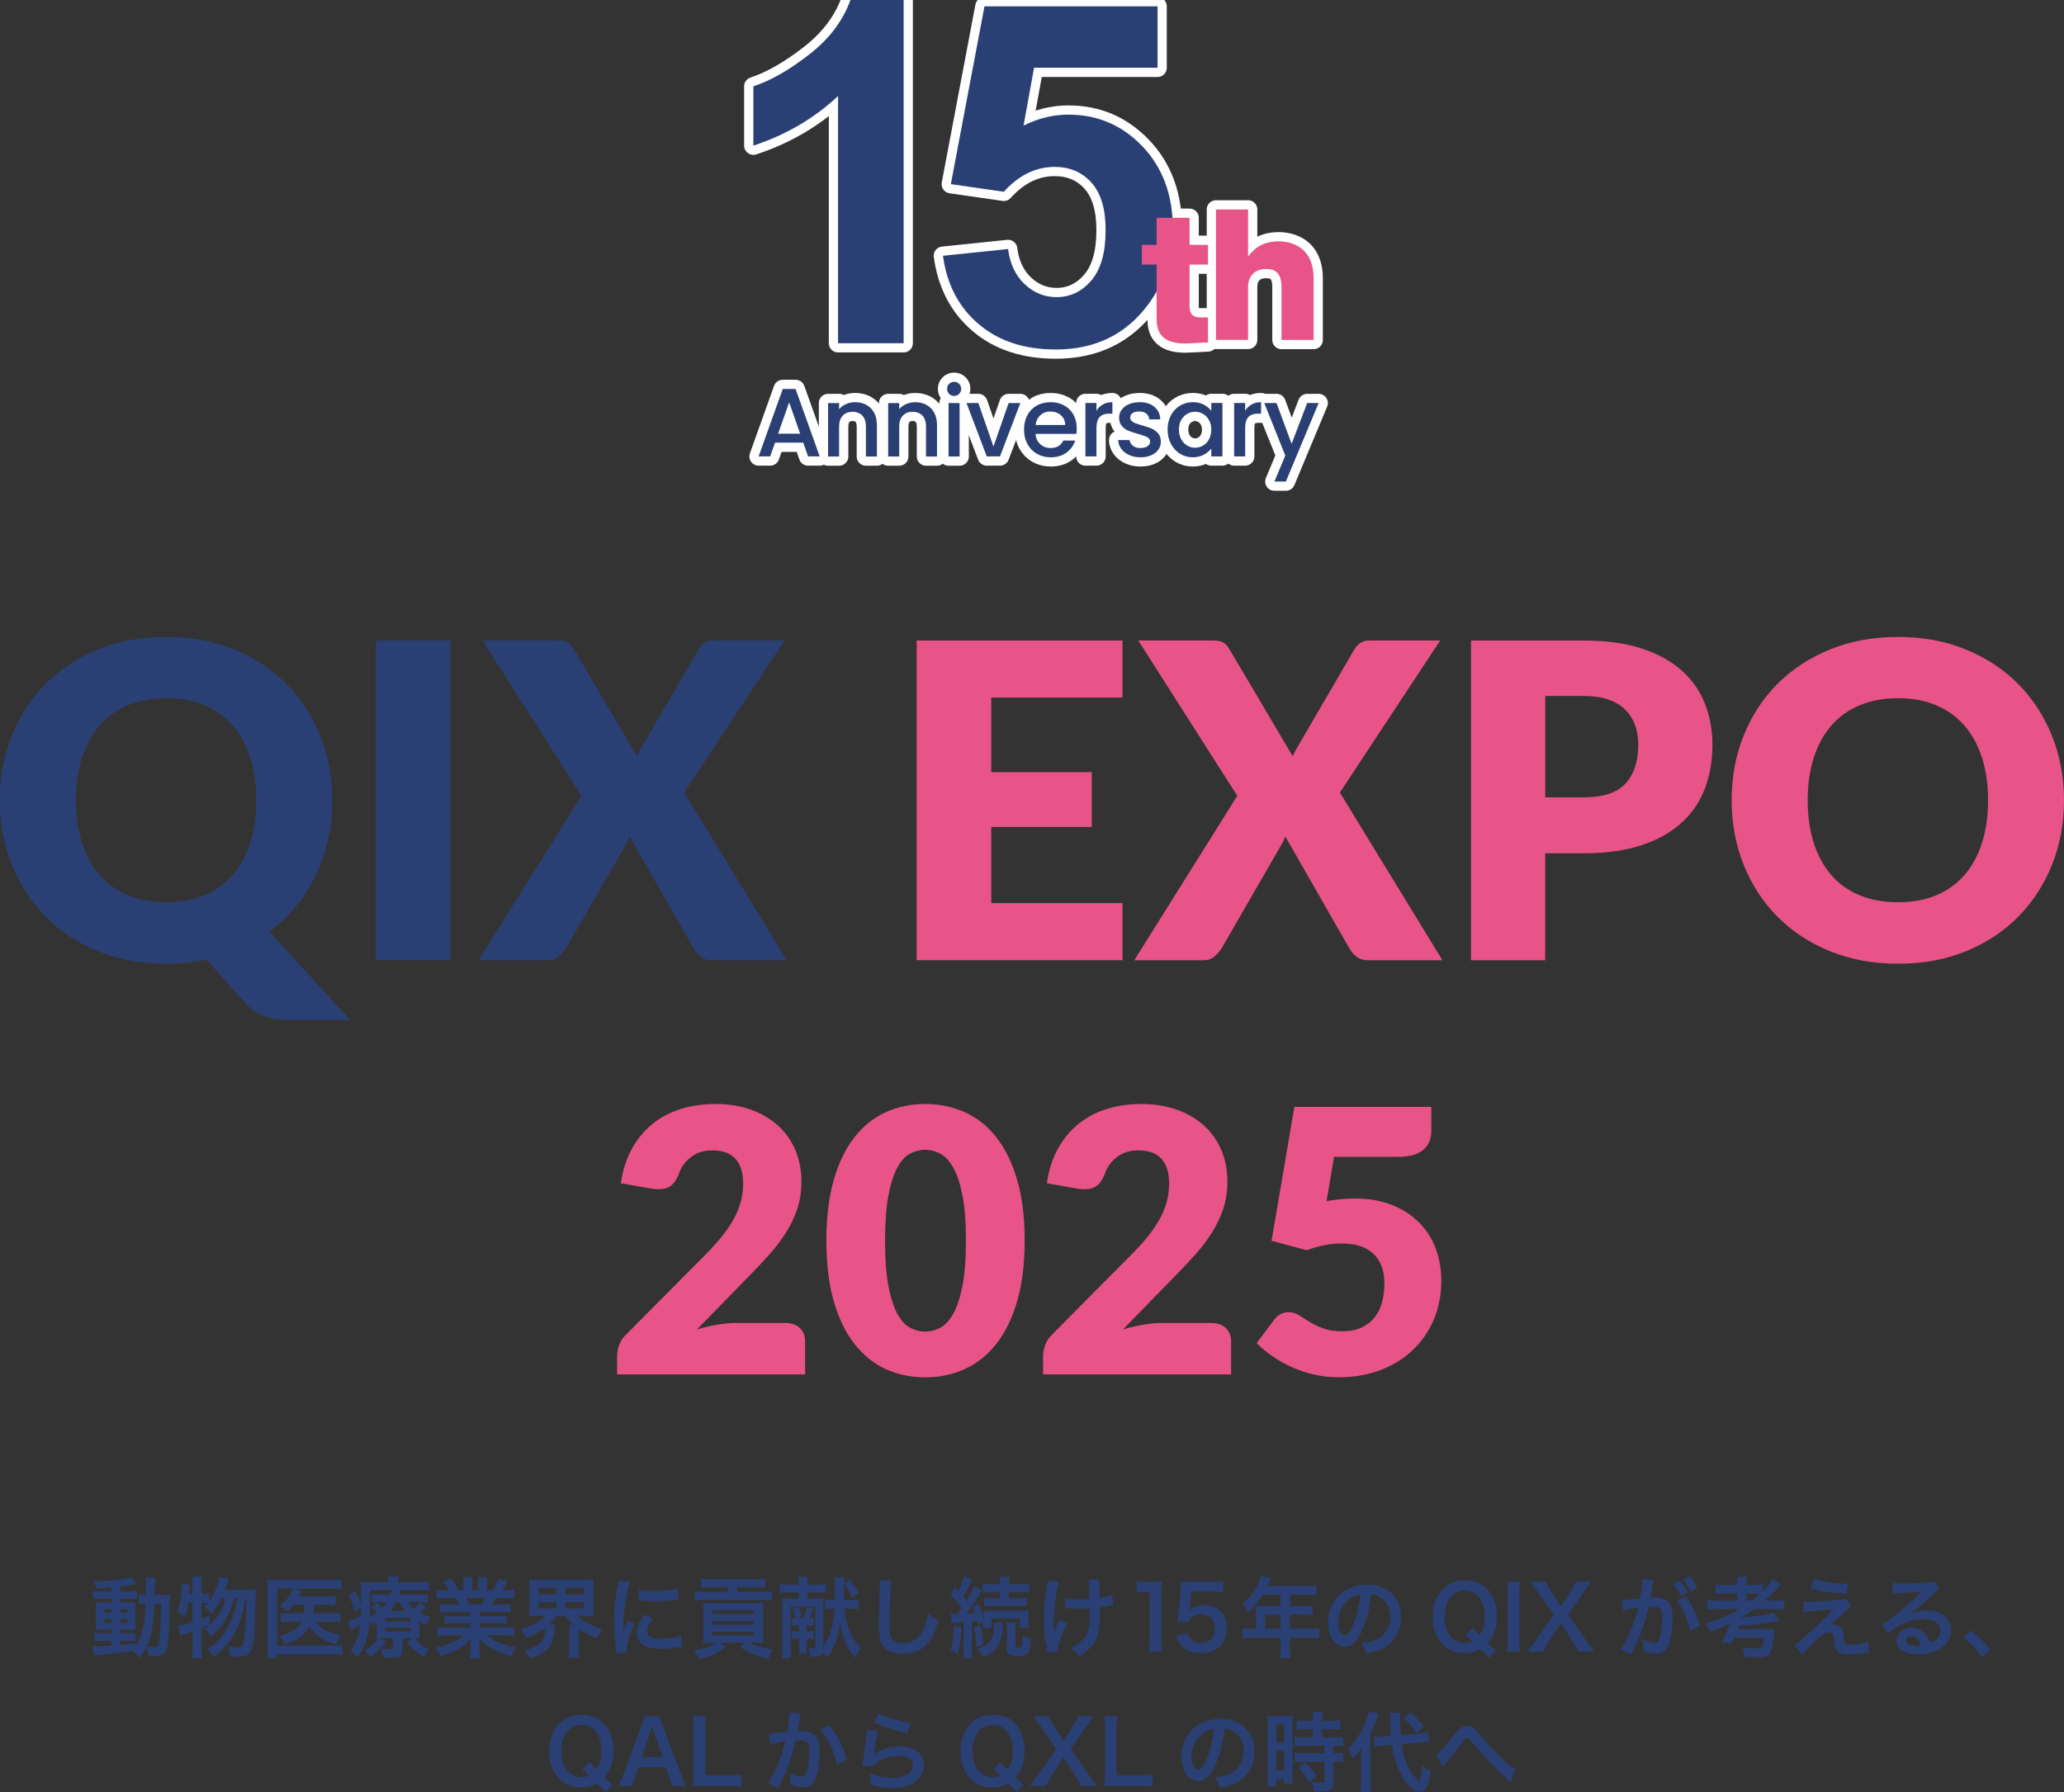 <?xml version="1.0" encoding="UTF-8"?>
<svg id="_レイヤー_1" data-name="レイヤー 1" xmlns="http://www.w3.org/2000/svg" viewBox="0 0 353.37 306.89">
  <rect x="0" y="0" width="353.37" height="306.89" fill="#333333" stroke="none"/>
  <defs>
    <style>
      .cls-1 {
        fill: #2a4075;
      }

      .cls-2 {
        fill: #e85388;
      }

      .cls-3 {
        fill: none;
        stroke: #fff;
        stroke-linecap: round;
        stroke-linejoin: round;
        stroke-width: 3.16px;
      }
    </style>
  </defs>
  <g>
    <path class="cls-1" d="M56.88,137.03c0,2.35-.24,4.62-.73,6.78-.49,2.17-1.19,4.2-2.1,6.11-.92,1.9-2.04,3.67-3.38,5.3-1.34,1.63-2.86,3.07-4.57,4.32l13.86,15.14h-10.45c-1.5,0-2.85-.19-4.04-.58-1.19-.39-2.3-1.11-3.33-2.16l-6.8-7.63c-1.1.23-2.22.4-3.36.53-1.14.13-2.31.19-3.51.19-4.26,0-8.14-.71-11.65-2.14s-6.51-3.4-9-5.92c-2.49-2.52-4.42-5.48-5.79-8.89-1.37-3.41-2.05-7.09-2.05-11.05s.68-7.64,2.05-11.05c1.37-3.41,3.29-6.36,5.79-8.87,2.49-2.5,5.49-4.47,9-5.9s7.39-2.14,11.65-2.14,8.13.72,11.63,2.16c3.5,1.44,6.48,3.41,8.96,5.92,2.48,2.51,4.4,5.46,5.77,8.87,1.36,3.41,2.05,7.08,2.05,11.01ZM43.88,137.03c0-2.71-.35-5.14-1.05-7.31-.7-2.17-1.71-4-3.02-5.5-1.32-1.5-2.92-2.65-4.83-3.46-1.9-.8-4.07-1.2-6.5-1.2s-4.64.4-6.56,1.2c-1.92.8-3.53,1.95-4.85,3.46-1.31,1.5-2.32,3.34-3.02,5.5-.7,2.17-1.05,4.6-1.05,7.31s.35,5.18,1.05,7.35c.7,2.17,1.71,4,3.02,5.5,1.32,1.5,2.93,2.65,4.85,3.44,1.92.79,4.1,1.18,6.56,1.18s4.6-.39,6.5-1.18c1.9-.79,3.51-1.94,4.83-3.44,1.31-1.5,2.32-3.34,3.02-5.5.7-2.17,1.05-4.61,1.05-7.35Z"/>
    <path class="cls-1" d="M77.14,164.42h-12.77v-54.74h12.77v54.74Z"/>
    <path class="cls-1" d="M99.57,136.28l-16.95-26.6h12.7c.83,0,1.43.11,1.82.32.39.21.73.57,1.03,1.07l10.9,18.45c.12-.33.27-.64.43-.94s.34-.61.54-.94l9.54-16.38c.35-.55.72-.95,1.11-1.2.39-.25.87-.38,1.45-.38h12.17l-17.17,26.04,17.55,28.71h-12.7c-.83,0-1.5-.2-2.01-.6-.51-.4-.92-.88-1.22-1.43l-10.97-19.16c-.2.55-.43,1.03-.68,1.43l-10.22,17.73c-.35.5-.76.96-1.24,1.39-.48.43-1.09.64-1.84.64h-11.87l17.62-28.14Z"/>
    <path class="cls-2" d="M192.18,109.68v9.77h-22.47v12.77h17.21v9.39h-17.21v13.04h22.47v9.77h-35.24v-54.74h35.24Z"/>
    <path class="cls-2" d="M211.83,136.28l-16.95-26.6h12.7c.83,0,1.43.11,1.82.32.39.21.73.57,1.03,1.07l10.9,18.45c.12-.33.27-.64.43-.94s.34-.61.54-.94l9.54-16.38c.35-.55.72-.95,1.11-1.2.39-.25.87-.38,1.45-.38h12.17l-17.17,26.04,17.55,28.71h-12.7c-.83,0-1.5-.2-2.01-.6-.51-.4-.92-.88-1.22-1.43l-10.97-19.16c-.2.55-.43,1.03-.68,1.43l-10.22,17.73c-.35.5-.76.96-1.24,1.39-.48.43-1.09.64-1.84.64h-11.87l17.62-28.14Z"/>
    <path class="cls-2" d="M264.55,146.13v18.3h-12.7v-54.74h19.31c3.86,0,7.17.46,9.94,1.37,2.77.91,5.05,2.17,6.84,3.78s3.11,3.49,3.96,5.67,1.28,4.53,1.28,7.06c0,2.73-.44,5.24-1.31,7.51-.88,2.28-2.22,4.23-4.02,5.86s-4.09,2.9-6.86,3.81c-2.77.91-6.04,1.37-9.83,1.37h-6.61ZM264.55,136.54h6.61c3.31,0,5.69-.79,7.14-2.37,1.45-1.58,2.18-3.78,2.18-6.61,0-1.25-.19-2.39-.56-3.42-.38-1.03-.95-1.91-1.71-2.65-.76-.74-1.73-1.31-2.89-1.71-1.16-.4-2.55-.6-4.15-.6h-6.61v17.36Z"/>
    <path class="cls-2" d="M353.37,137.03c0,3.96-.68,7.64-2.05,11.05-1.37,3.41-3.29,6.37-5.77,8.89-2.48,2.52-5.47,4.49-8.96,5.92s-7.37,2.14-11.63,2.14-8.14-.71-11.65-2.14c-3.51-1.43-6.51-3.4-9-5.92-2.49-2.52-4.42-5.48-5.79-8.89-1.37-3.41-2.05-7.09-2.05-11.05s.68-7.64,2.05-11.05c1.37-3.41,3.29-6.36,5.79-8.87,2.49-2.5,5.49-4.47,9-5.9,3.51-1.43,7.39-2.14,11.65-2.14s8.13.72,11.63,2.16c3.49,1.44,6.48,3.41,8.96,5.92,2.48,2.51,4.4,5.46,5.77,8.87,1.37,3.41,2.05,7.08,2.05,11.01ZM340.37,137.03c0-2.71-.35-5.14-1.05-7.31-.7-2.17-1.71-4-3.02-5.5s-2.92-2.65-4.83-3.46-4.07-1.2-6.5-1.2-4.64.4-6.56,1.2-3.53,1.95-4.85,3.46c-1.32,1.5-2.32,3.34-3.02,5.5-.7,2.17-1.05,4.6-1.05,7.31s.35,5.18,1.05,7.35c.7,2.17,1.71,4,3.02,5.5,1.31,1.5,2.93,2.65,4.85,3.44s4.1,1.18,6.56,1.18,4.6-.39,6.5-1.18,3.51-1.94,4.83-3.44c1.32-1.5,2.32-3.34,3.02-5.5.7-2.17,1.05-4.61,1.05-7.35Z"/>
    <path class="cls-2" d="M122.49,189.05c2.26,0,4.3.33,6.12.99,1.81.66,3.36,1.58,4.64,2.75s2.26,2.57,2.94,4.2c.68,1.62,1.02,3.41,1.02,5.36,0,1.68-.24,3.23-.71,4.65-.47,1.43-1.12,2.78-1.93,4.07-.82,1.29-1.77,2.54-2.84,3.74-1.08,1.21-2.23,2.43-3.44,3.66l-8.96,9.18c1.15-.33,2.29-.6,3.41-.8,1.12-.2,2.17-.3,3.16-.3h8.55c1.05,0,1.88.29,2.48.86.61.58.91,1.34.91,2.28v5.66h-32.19v-3.14c0-.61.12-1.26.38-1.95.25-.69.69-1.32,1.32-1.89l13.2-13.3c1.13-1.13,2.12-2.21,2.96-3.24.84-1.03,1.53-2.04,2.08-3.03s.95-1.99,1.23-2.99c.27-1,.41-2.05.41-3.16,0-1.82-.44-3.22-1.3-4.2-.87-.97-2.2-1.46-3.98-1.46-1.45,0-2.67.38-3.66,1.15s-1.68,1.71-2.06,2.85c-.44,1.15-1.02,1.92-1.73,2.29-.71.38-1.73.46-3.05.25l-5.16-.91c.34-2.28.98-4.28,1.93-5.97s2.14-3.11,3.55-4.24,3.03-1.98,4.86-2.53c1.82-.56,3.78-.83,5.88-.83Z"/>
    <path class="cls-2" d="M175.43,212.44c0,4-.43,7.47-1.29,10.41-.86,2.93-2.05,5.37-3.57,7.29-1.52,1.93-3.32,3.36-5.41,4.31-2.09.94-4.34,1.41-6.77,1.41s-4.68-.47-6.74-1.41c-2.06-.94-3.85-2.38-5.36-4.31-1.51-1.93-2.69-4.36-3.54-7.29-.85-2.93-1.27-6.4-1.27-10.41s.42-7.47,1.27-10.41c.85-2.93,2.03-5.37,3.54-7.29,1.51-1.93,3.3-3.36,5.36-4.29,2.06-.93,4.31-1.4,6.74-1.4s4.69.47,6.77,1.4c2.09.93,3.89,2.36,5.41,4.29,1.52,1.93,2.71,4.36,3.57,7.29.86,2.93,1.29,6.4,1.29,10.41ZM165.37,212.44c0-3.16-.2-5.76-.6-7.78-.4-2.02-.93-3.61-1.59-4.76-.66-1.15-1.41-1.94-2.25-2.37-.84-.43-1.69-.64-2.55-.64s-1.7.22-2.53.64c-.83.43-1.56,1.22-2.2,2.37-.64,1.15-1.15,2.74-1.54,4.76-.39,2.02-.58,4.62-.58,7.78s.19,5.78.58,7.8.9,3.6,1.54,4.76c.64,1.16,1.37,1.96,2.2,2.39.83.43,1.67.64,2.53.64s1.71-.21,2.55-.64c.84-.43,1.59-1.23,2.25-2.39.66-1.16,1.19-2.75,1.59-4.76.4-2.01.6-4.61.6-7.8Z"/>
    <path class="cls-2" d="M195.42,189.05c2.26,0,4.3.33,6.12.99,1.81.66,3.36,1.58,4.64,2.75s2.26,2.57,2.94,4.2c.68,1.62,1.02,3.41,1.02,5.36,0,1.68-.24,3.23-.71,4.65-.47,1.43-1.12,2.78-1.93,4.07-.82,1.29-1.77,2.54-2.84,3.74-1.08,1.21-2.23,2.43-3.44,3.66l-8.96,9.18c1.15-.33,2.29-.6,3.41-.8,1.12-.2,2.17-.3,3.16-.3h8.55c1.05,0,1.88.29,2.48.86.61.58.91,1.34.91,2.28v5.66h-32.19v-3.14c0-.61.12-1.26.38-1.95.25-.69.69-1.32,1.32-1.89l13.2-13.3c1.13-1.13,2.12-2.21,2.96-3.24.84-1.03,1.53-2.04,2.08-3.03s.95-1.99,1.23-2.99c.27-1,.41-2.05.41-3.16,0-1.82-.44-3.22-1.3-4.2-.87-.97-2.2-1.46-3.98-1.46-1.45,0-2.67.38-3.66,1.15s-1.68,1.71-2.06,2.85c-.44,1.15-1.02,1.92-1.73,2.29-.71.38-1.73.46-3.05.25l-5.16-.91c.34-2.28.98-4.28,1.93-5.97s2.14-3.11,3.55-4.24,3.03-1.98,4.86-2.53c1.82-.56,3.78-.83,5.88-.83Z"/>
    <path class="cls-2" d="M245.06,193.58c0,.67-.11,1.28-.31,1.82-.21.55-.54,1.02-.99,1.43-.45.41-1.04.72-1.78.94s-1.61.33-2.64.33h-10.94l-1.29,7.58c.86-.15,1.69-.26,2.48-.33.8-.07,1.57-.11,2.33-.11,2.41,0,4.54.37,6.38,1.1,1.84.73,3.39,1.73,4.65,3,1.26,1.27,2.21,2.76,2.85,4.46.64,1.71.96,3.54.96,5.49,0,2.45-.44,4.69-1.3,6.71-.87,2.02-2.08,3.77-3.63,5.23-1.55,1.47-3.4,2.6-5.55,3.41s-4.5,1.21-7.06,1.21c-1.49,0-2.91-.16-4.26-.47-1.35-.31-2.62-.74-3.8-1.27-1.18-.53-2.28-1.15-3.29-1.85-1.01-.7-1.92-1.45-2.74-2.25l3.02-4.02c.31-.42.68-.74,1.1-.96.42-.22.87-.33,1.35-.33.63,0,1.22.17,1.78.52.55.35,1.16.72,1.82,1.13s1.43.78,2.31,1.12c.88.34,1.97.5,3.27.5s2.41-.21,3.33-.64c.92-.43,1.67-1.02,2.25-1.76.58-.74,1-1.61,1.26-2.61s.39-2.06.39-3.19c0-2.22-.63-3.91-1.89-5.08s-3.04-1.75-5.34-1.75c-2.05,0-4.07.39-6.04,1.16l-6.04-1.63,3.9-22.92h23.45v4.02Z"/>
  </g>
  <g>
    <g>
      <g>
        <path class="cls-3" d="M154.71,58.77h-11.23V16.45c-4.1,3.83-8.93,6.66-14.5,8.49v-10.16c2.93-.96,6.11-2.77,9.55-5.44,3.44-2.67,5.79-5.78,7.07-9.34h9.11v58.77Z"/>
        <path class="cls-3" d="M161.43,43.8l11.16-1.16c.32,2.53,1.27,4.54,2.84,6.02,1.57,1.48,3.39,2.22,5.45,2.22,2.35,0,4.34-.95,5.97-2.86,1.63-1.91,2.44-4.79,2.44-8.63,0-3.6-.81-6.31-2.42-8.11-1.62-1.8-3.72-2.7-6.31-2.7-3.23,0-6.13,1.42-8.7,4.26l-9.07-1.31,5.76-30.45h29.63v10.52h-21.14l-1.8,9.9c2.51-1.25,5.07-1.87,7.68-1.87,4.99,0,9.21,1.81,12.68,5.44,3.47,3.63,5.2,8.33,5.2,14.11,0,4.82-1.4,9.13-4.19,12.91-3.81,5.17-9.09,7.76-15.85,7.76-5.4,0-9.81-1.45-13.21-4.35-3.41-2.9-5.44-6.79-6.11-11.69Z"/>
      </g>
      <g>
        <path class="cls-3" d="M181.61,71.09c-.49-.42-1.09-.63-1.81-.63-.65,0-1.21.21-1.68.62s-.74.98-.83,1.68h5.06c-.01-.7-.26-1.26-.75-1.68Z"/>
        <path class="cls-3" d="M205.97,70.88c-.42-.24-.87-.37-1.36-.37s-.94.12-1.36.36c-.42.24-.76.59-1.02,1.05-.26.46-.39,1-.39,1.63s.13,1.18.39,1.66c.26.48.6.84,1.03,1.09.43.25.88.37,1.35.37s.94-.12,1.36-.37c.42-.24.76-.6,1.02-1.07.26-.47.39-1.02.39-1.65s-.13-1.18-.39-1.64-.6-.82-1.02-1.06Z"/>
        <polygon class="cls-3" points="133.22 74.26 136.98 74.26 135.11 68.9 133.22 74.26"/>
        <path class="cls-3" d="M134.01,66.61l-4.13,11.55h1.98l.83-2.36h4.83l.83,2.36h1.99l-4.13-11.55h-2.19ZM133.22,74.26l1.89-5.36,1.88,5.36h-3.77Z"/>
        <path class="cls-3" d="M148.32,69.32c-.57-.3-1.21-.45-1.93-.45-.54,0-1.05.11-1.54.32-.48.21-.88.5-1.19.88v-1.05h-1.89v9.15h1.89v-5.11c0-.82.21-1.45.62-1.88.41-.44.98-.66,1.68-.66s1.27.22,1.68.66c.41.44.61,1.07.61,1.88v5.11h1.88v-5.39c0-.83-.16-1.54-.48-2.12-.32-.59-.77-1.03-1.34-1.33Z"/>
        <path class="cls-3" d="M158.61,69.32c-.57-.3-1.21-.45-1.93-.45-.54,0-1.05.11-1.54.32-.48.21-.88.5-1.19.88v-1.05h-1.89v9.15h1.89v-5.11c0-.82.21-1.45.62-1.88.41-.44.98-.66,1.68-.66s1.27.22,1.68.66c.41.44.61,1.07.61,1.88v5.11h1.88v-5.39c0-.83-.16-1.54-.48-2.12-.32-.59-.77-1.03-1.34-1.33Z"/>
        <rect class="cls-3" x="162.4" y="69.02" width="1.89" height="9.15"/>
        <path class="cls-3" d="M163.36,65.38c-.34,0-.63.12-.86.35-.23.23-.35.52-.35.86s.12.63.35.86c.23.23.52.35.86.35s.61-.12.85-.35c.23-.23.35-.52.35-.86s-.12-.63-.35-.86c-.23-.23-.51-.35-.85-.35Z"/>
        <polygon class="cls-3" points="170.09 76.47 167.5 69.02 165.47 69.02 168.94 78.16 171.2 78.16 174.69 69.02 172.68 69.02 170.09 76.47"/>
        <path class="cls-3" d="M182.19,69.43c-.68-.38-1.44-.56-2.31-.56s-1.69.19-2.38.58c-.69.39-1.23.94-1.61,1.65s-.57,1.54-.57,2.48.2,1.77.59,2.48c.39.71.94,1.27,1.63,1.66.69.39,1.47.59,2.35.59,1.07,0,1.97-.27,2.7-.8.72-.54,1.23-1.23,1.5-2.07h-2.04c-.42.85-1.14,1.28-2.16,1.28-.71,0-1.31-.22-1.79-.66-.49-.44-.76-1.03-.81-1.76h6.99c.04-.28.07-.59.07-.93,0-.89-.19-1.67-.56-2.35-.38-.68-.9-1.21-1.58-1.59ZM177.3,72.77c.09-.71.37-1.27.83-1.68s1.02-.62,1.68-.62c.72,0,1.32.21,1.81.63.49.42.74.98.75,1.68h-5.06Z"/>
        <path class="cls-3" d="M187.72,70.34v-1.33h-1.89v9.15h1.89v-4.81c0-.93.19-1.58.57-1.96.38-.38.94-.56,1.68-.56h.48v-1.96c-.63,0-1.18.13-1.63.39-.46.26-.83.62-1.1,1.09Z"/>
        <path class="cls-3" d="M197.18,73.39c-.43-.18-.97-.36-1.63-.54-.5-.14-.87-.26-1.13-.36-.25-.09-.47-.22-.65-.39-.18-.17-.27-.37-.27-.61,0-.31.13-.56.4-.75.27-.19.65-.28,1.15-.28s.91.12,1.21.37c.3.24.46.57.5.98h1.89c-.04-.91-.38-1.62-1.02-2.15-.64-.53-1.47-.79-2.51-.79-.7,0-1.31.12-1.85.35s-.95.55-1.24.95c-.29.4-.43.85-.43,1.34,0,.6.16,1.08.47,1.44.32.37.69.64,1.12.81.43.18.99.36,1.68.55.71.2,1.23.38,1.55.55.33.17.49.42.49.76,0,.32-.15.58-.44.79-.29.2-.71.31-1.24.31s-.93-.13-1.27-.39c-.34-.26-.52-.58-.56-.97h-1.96c.02.55.2,1.05.53,1.5.33.45.78.8,1.35,1.06.57.26,1.21.39,1.93.39s1.33-.12,1.85-.35c.53-.23.93-.55,1.22-.96.29-.41.43-.87.43-1.39-.01-.59-.17-1.06-.48-1.41-.31-.35-.68-.62-1.1-.81Z"/>
        <path class="cls-3" d="M207.38,70.34c-.32-.42-.75-.77-1.29-1.05-.54-.28-1.16-.42-1.88-.42-.8,0-1.52.2-2.18.59-.66.39-1.18.94-1.56,1.65-.38.71-.57,1.52-.57,2.44s.19,1.74.57,2.46c.38.72.9,1.29,1.55,1.69.65.4,1.37.61,2.16.61.71,0,1.34-.14,1.89-.43s.99-.65,1.31-1.08v1.36h1.91v-9.15h-1.91v1.33ZM206.99,75.23c-.26.47-.6.83-1.02,1.07-.42.24-.87.37-1.36.37s-.93-.12-1.35-.37c-.43-.25-.77-.61-1.03-1.09-.26-.48-.39-1.03-.39-1.66s.13-1.18.39-1.63c.26-.46.6-.81,1.02-1.05.42-.24.87-.36,1.36-.36s.94.12,1.36.37c.42.24.76.6,1.02,1.06s.39,1.01.39,1.64-.13,1.18-.39,1.65Z"/>
        <path class="cls-3" d="M213.18,70.34v-1.33h-1.89v9.15h1.89v-4.81c0-.93.19-1.58.57-1.96.38-.38.94-.56,1.68-.56h.48v-1.96c-.63,0-1.18.13-1.63.39-.46.26-.83.62-1.1,1.09Z"/>
        <polygon class="cls-3" points="223.8 69.02 221.13 75.99 218.55 69.02 216.45 69.02 220.05 78.01 218.19 82.46 220.15 82.46 225.76 69.02 223.8 69.02"/>
      </g>
      <g>
        <path class="cls-3" d="M203.66,45.31v7.13c0,1.44.71,1.91,1.82,1.91h1.33v4.28c-.54.03-3.27.19-3.89.19-4.28,0-4.9-2.23-4.9-4.28v-9.23h-2.53v-3.38h2.53v-4.63h5.64v4.63h3.16v3.38h-3.16Z"/>
        <path class="cls-3" d="M213.68,35.89v8.03c.76-.95,2.07-2.59,5.23-2.59.71,0,5.99,0,5.99,6.37v10.51h-5.5v-9.1c0-2.94-1.74-3.05-2.7-3.05-1.31,0-3.02.68-3.02,3.13v9.01h-5.5v-22.33h5.5Z"/>
      </g>
    </g>
    <g>
      <g>
        <path class="cls-1" d="M154.71,58.77h-11.23V16.45c-4.1,3.83-8.93,6.66-14.5,8.49v-10.16c2.93-.96,6.11-2.77,9.55-5.44,3.44-2.67,5.79-5.78,7.07-9.34h9.11v58.77Z"/>
        <path class="cls-1" d="M161.43,43.8l11.16-1.16c.32,2.53,1.27,4.54,2.84,6.02,1.57,1.48,3.39,2.22,5.45,2.22,2.35,0,4.34-.95,5.97-2.86,1.63-1.91,2.44-4.79,2.44-8.63,0-3.6-.81-6.31-2.42-8.11-1.62-1.8-3.72-2.7-6.31-2.7-3.23,0-6.13,1.42-8.7,4.26l-9.07-1.31,5.76-30.45h29.63v10.52h-21.14l-1.8,9.9c2.51-1.25,5.07-1.87,7.68-1.87,4.99,0,9.21,1.81,12.68,5.44,3.47,3.63,5.2,8.33,5.2,14.11,0,4.82-1.4,9.13-4.19,12.91-3.81,5.17-9.09,7.76-15.85,7.76-5.4,0-9.81-1.45-13.21-4.35-3.41-2.9-5.44-6.79-6.11-11.69Z"/>
      </g>
      <g>
        <path class="cls-1" d="M134.01,66.61l-4.13,11.55h1.98l.83-2.36h4.83l.83,2.36h1.99l-4.13-11.55h-2.19ZM133.22,74.26l1.89-5.36,1.88,5.36h-3.77Z"/>
        <path class="cls-1" d="M148.32,69.32c-.57-.3-1.21-.45-1.93-.45-.54,0-1.05.11-1.54.32-.48.21-.88.5-1.19.88v-1.05h-1.89v9.15h1.89v-5.11c0-.82.21-1.45.62-1.88.41-.44.98-.66,1.68-.66s1.27.22,1.68.66c.41.44.61,1.07.61,1.88v5.11h1.88v-5.39c0-.83-.16-1.54-.48-2.12-.32-.59-.77-1.03-1.34-1.33Z"/>
        <path class="cls-1" d="M158.61,69.32c-.57-.3-1.21-.45-1.93-.45-.54,0-1.05.11-1.54.32-.48.21-.88.5-1.19.88v-1.05h-1.89v9.15h1.89v-5.11c0-.82.21-1.45.62-1.88.41-.44.98-.66,1.68-.66s1.27.22,1.68.66c.41.44.61,1.07.61,1.88v5.11h1.88v-5.39c0-.83-.16-1.54-.48-2.12-.32-.59-.77-1.03-1.34-1.33Z"/>
        <rect class="cls-1" x="162.4" y="69.02" width="1.89" height="9.15"/>
        <path class="cls-1" d="M163.36,65.38c-.34,0-.63.12-.86.35-.23.23-.35.52-.35.86s.12.63.35.86c.23.23.52.35.86.35s.61-.12.85-.35c.23-.23.35-.52.35-.86s-.12-.63-.35-.86c-.23-.23-.51-.35-.85-.35Z"/>
        <polygon class="cls-1" points="170.09 76.47 167.5 69.02 165.47 69.02 168.94 78.16 171.2 78.16 174.69 69.02 172.68 69.02 170.09 76.47"/>
        <path class="cls-1" d="M182.19,69.43c-.68-.38-1.44-.56-2.31-.56s-1.69.19-2.38.58c-.69.39-1.23.94-1.61,1.65s-.57,1.54-.57,2.48.2,1.77.59,2.48c.39.71.94,1.27,1.63,1.66.69.39,1.47.59,2.35.59,1.07,0,1.97-.27,2.7-.8.72-.54,1.23-1.23,1.5-2.07h-2.04c-.42.85-1.14,1.28-2.16,1.28-.71,0-1.31-.22-1.79-.66-.49-.44-.76-1.03-.81-1.76h6.99c.04-.28.07-.59.07-.93,0-.89-.19-1.67-.56-2.35-.38-.68-.9-1.21-1.58-1.59ZM177.3,72.77c.09-.71.37-1.27.83-1.68s1.02-.62,1.68-.62c.72,0,1.32.21,1.81.63.49.42.74.98.75,1.68h-5.06Z"/>
        <path class="cls-1" d="M187.72,70.34v-1.33h-1.89v9.15h1.89v-4.81c0-.93.19-1.58.57-1.96.38-.38.94-.56,1.68-.56h.48v-1.96c-.63,0-1.18.13-1.63.39-.46.26-.83.62-1.1,1.09Z"/>
        <path class="cls-1" d="M197.18,73.39c-.43-.18-.97-.36-1.63-.54-.5-.14-.87-.26-1.13-.36-.25-.09-.47-.22-.65-.39-.18-.17-.27-.37-.27-.61,0-.31.13-.56.4-.75.27-.19.65-.28,1.15-.28s.91.12,1.21.37c.3.24.46.57.5.98h1.89c-.04-.91-.38-1.62-1.02-2.15-.64-.53-1.47-.79-2.51-.79-.7,0-1.31.12-1.85.35s-.95.55-1.24.95c-.29.4-.43.85-.43,1.34,0,.6.16,1.08.47,1.44.32.37.69.64,1.12.81.43.18.99.36,1.68.55.71.2,1.23.38,1.55.55.33.17.49.42.49.76,0,.32-.15.58-.44.79-.29.2-.71.31-1.24.31s-.93-.13-1.27-.39c-.34-.26-.52-.58-.56-.97h-1.96c.02.55.2,1.05.53,1.5.33.45.78.8,1.35,1.06.57.26,1.21.39,1.93.39s1.33-.12,1.85-.35c.53-.23.93-.55,1.22-.96.29-.41.43-.87.43-1.39-.01-.59-.17-1.06-.48-1.41-.31-.35-.68-.62-1.1-.81Z"/>
        <path class="cls-1" d="M207.38,70.34c-.32-.42-.75-.77-1.29-1.05-.54-.28-1.16-.42-1.88-.42-.8,0-1.52.2-2.18.59-.66.39-1.18.94-1.56,1.65-.38.71-.57,1.52-.57,2.44s.19,1.74.57,2.46c.38.72.9,1.29,1.55,1.69.65.4,1.37.61,2.16.61.71,0,1.34-.14,1.89-.43s.99-.65,1.31-1.08v1.36h1.91v-9.15h-1.91v1.33ZM206.99,75.23c-.26.47-.6.83-1.02,1.07-.42.24-.87.37-1.36.37s-.93-.12-1.35-.37c-.43-.25-.77-.61-1.03-1.09-.26-.48-.39-1.03-.39-1.66s.13-1.18.39-1.63c.26-.46.6-.81,1.02-1.05.42-.24.87-.36,1.36-.36s.94.12,1.36.37c.42.24.76.6,1.02,1.06s.39,1.01.39,1.64-.13,1.18-.39,1.65Z"/>
        <path class="cls-1" d="M213.18,70.34v-1.33h-1.89v9.15h1.89v-4.81c0-.93.19-1.58.57-1.96.38-.38.94-.56,1.68-.56h.48v-1.96c-.63,0-1.18.13-1.63.39-.46.26-.83.62-1.1,1.09Z"/>
        <polygon class="cls-1" points="223.8 69.02 221.13 75.99 218.55 69.02 216.45 69.02 220.05 78.01 218.19 82.46 220.15 82.46 225.76 69.02 223.8 69.02"/>
      </g>
      <g>
        <path class="cls-2" d="M203.66,45.31v7.13c0,1.44.71,1.91,1.82,1.91h1.33v4.28c-.54.03-3.27.19-3.89.19-4.28,0-4.9-2.23-4.9-4.28v-9.23h-2.53v-3.38h2.53v-4.63h5.64v4.63h3.16v3.38h-3.16Z"/>
        <path class="cls-2" d="M213.68,35.89v8.03c.76-.95,2.07-2.59,5.23-2.59.71,0,5.99,0,5.99,6.37v10.51h-5.5v-9.1c0-2.94-1.74-3.05-2.7-3.05-1.31,0-3.02.68-3.02,3.13v9.01h-5.5v-22.33h5.5Z"/>
      </g>
    </g>
  </g>
  <g>
    <path class="cls-1" d="M19.1,271.83c-1.01.09-1.43.12-2.53.18-.12-.42-.24-.69-.51-1.2,2.88-.01,5.41-.33,6.41-.81l.88,1.23c-.13.01-.62.09-.81.13-.54.1-1.28.22-2.01.33v.84h1.53c.69,0,1.03-.02,1.37-.08v1.37c-.22-.04-.41-.06-1.06-.06h-1.84v.65h1.45c.66,0,.93-.02,1.23-.04-.03.31-.04.55-.04,1.32v2.03c.01.72.03,1.17.04,1.36-.34-.03-.63-.03-1.32-.03h-1.37v.66h1.29c.73,0,1.04-.02,1.38-.06v1.41c-.26-.06-.47-.08-1.03-.08h-1.64v.74c.76-.08,1.26-.14,2.64-.33v.64c.63-.96,1.12-2.17,1.4-3.45.22-1.1.31-2.03.38-3.96-.6,0-.84.01-1.22.06v-1.62c.29.04.54.06,1.04.06h.22c.01-.38.01-.63.01-1.09,0-1.25-.01-1.49-.09-1.91h1.69q-.07.41-.12,3h1.28c.63,0,.98-.02,1.38-.06-.06.54-.06.66-.1,2.82-.07,3.87-.26,5.98-.63,6.85-.27.66-.74.88-1.84.88-.23,0-.96-.03-1.17-.04-.03-.66-.1-.97-.34-1.62-.35.77-.59,1.16-1.18,1.97-.31-.47-.66-.83-1.16-1.19-2.01.3-3.09.42-5.77.63-.28.03-.5.06-.85.12l-.26-1.6c.31.03.44.03.76.03.66,0,.94-.01,2.5-.1v-.83h-1.51c-.47,0-.97.01-1.37.06v-1.41c.41.06.72.08,1.38.08h1.5v-.66h-1.28c-.66,0-1.01.01-1.42.04.03-.38.04-.69.04-1.42v-1.94c0-.71-.01-.99-.04-1.36.41.03.79.04,1.44.04h1.26v-.65h-1.79c-.62,0-.96.02-1.37.08v-1.38c.4.06.76.08,1.37.08h1.79v-.71ZM17.82,275.54v.63h1.28v-.63h-1.28ZM17.82,277.26v.66h1.28v-.66h-1.28ZM20.53,276.17h1.28v-.63h-1.28v.63ZM20.53,277.92h1.28v-.66h-1.28v.66ZM26.46,274.62c-.15,3.57-.48,5.31-1.38,7.32.75.12.97.15,1.29.15.66,0,.76-.18.94-1.58.1-.79.15-1.44.21-3.1q.01-.53.03-1.74c.01-.46.01-.55.03-1.05h-1.12Z"/>
    <path class="cls-1" d="M42.6,272.22c.62,0,.96-.01,1.22-.06q-.06.46-.09,1.89c-.1,5.1-.29,7.37-.69,8.4-.34.9-.97,1.25-2.26,1.25-.32,0-.69-.03-1.41-.09,0-.63-.12-1.12-.38-1.7.75.17,1.34.24,1.82.24.59,0,.81-.31.97-1.38.25-1.62.38-4.06.43-7.09h-.18c-.41,2.46-.87,3.97-1.57,5.43-.88,1.82-1.91,3.06-3.82,4.61-.34-.54-.59-.8-1.23-1.23,1.81-1.21,2.92-2.46,3.82-4.26.68-1.39,1.09-2.73,1.41-4.54h-.6c-.73,2.94-1.94,4.95-3.94,6.57-.28-.56-.54-.87-1.09-1.31.81-.51,1.19-.85,1.73-1.51.9-1.09,1.46-2.21,1.88-3.75h-.69c-.5,1.07-1.03,1.88-1.75,2.64-.46-.57-.73-.82-1.22-1.14.35-.33.5-.48.71-.72-.29-.03-.49-.03-.82-.03h-.35v2.8c.51-.18.73-.25,1.38-.55l.02,1.5c-.69.3-.9.39-1.4.6v3.41c0,.63.03,1.16.09,1.72h-1.73c.07-.52.1-1.06.1-1.72v-2.83c-.6.22-1.04.38-1.32.46-.4.13-.48.18-.78.32l-.34-1.79c.68-.04,1.03-.13,2.44-.58v-3.33h-.73c-.13.84-.26,1.41-.56,2.43-.48-.4-.78-.57-1.34-.81.28-.67.38-1.09.56-2.08.12-.75.19-1.5.19-2.12,0-.22,0-.36-.03-.63l1.47.17c-.06.9-.07.97-.12,1.53h.56v-1.7c0-.46-.03-.81-.1-1.23h1.73c-.06.39-.09.73-.09,1.23v1.7h.35c.47,0,.71-.02.96-.08v1.44c.43-.6.76-1.24,1.04-1.96.37-.93.59-1.69.65-2.31l1.7.3q-.12.32-.47,1.37c-.04.13-.1.3-.19.55h4.07Z"/>
    <path class="cls-1" d="M50.25,274.77c-.37.46-.57.71-1.13,1.25-.32-.38-.66-.63-1.23-.97,1.01-.86,1.62-1.58,2.01-2.43.09-.18.13-.29.22-.58h-2.67v9.76h9.58c.75,0,1.23-.03,1.63-.09v1.68c-.46-.08-.87-.11-1.62-.11h-9.6v.62h-1.7c.06-.51.09-1,.09-1.74v-10.06c0-.64-.02-1.14-.06-1.6.47.06.85.07,1.59.07h9.43c.73,0,1.15-.03,1.65-.1v1.67c-.49-.08-.87-.09-1.6-.09h-6.5l1.29.39c-.06.12-.07.15-.12.27q-.12.24-.35.68h4.83c.71,0,1.06-.02,1.44-.08v1.56c-.46-.06-.87-.08-1.43-.08h-2.26q0,.14-.02.33c-.01.44-.03.74-.07,1.16h3.22c.66,0,1-.01,1.41-.08v1.58c-.4-.06-.79-.08-1.45-.08h-2.75c.75,1.2,2,1.88,4.29,2.29-.34.5-.49.81-.76,1.59-2.38-.67-3.69-1.54-4.64-3.06-.79,1.44-2.12,2.38-4.25,3.06-.24-.57-.53-1.05-.9-1.44,1.09-.29,1.59-.47,2.2-.83.81-.48,1.35-.99,1.68-1.62h-2.04c-.79,0-1.15.01-1.59.08v-1.58c.44.06.76.08,1.62.08h2.38c.06-.54.06-.66.09-1.49h-1.91Z"/>
    <path class="cls-1" d="M71.81,279.28c0,.74.02.95.04,1.31-.31-.03-.52-.03-.91-.04.82.92,1.44,1.38,2.51,1.9-.32.39-.59.79-.85,1.31-1.28-.77-1.95-1.35-2.95-2.52l.96-.69h-1.72v2.13c0,.45-.13.78-.38.94-.26.2-.59.25-1.29.25-.53,0-1.06-.01-1.66-.06-.04-.57-.12-.9-.37-1.49.62.11,1.13.15,1.6.15s.56-.04.56-.36v-1.57h-1.6c-.29,0-.38,0-.66.01l.97.55c-.85,1.2-1.46,1.8-2.64,2.62-.43-.57-.6-.76-1.01-1.09,1.18-.71,1.76-1.25,2.28-2.07q-.13.02-.22.02c.03-.38.04-.62.04-1.29v-1.46c-.28.18-.43.27-.9.53-.12-.38-.18-.5-.34-.86-.12,1.54-.32,2.68-.68,3.69-.32.98-.66,1.61-1.4,2.6-.44-.57-.65-.79-1.18-1.21.98-1.2,1.4-2.28,1.65-4.33-.43.27-1,.6-1.34.78-.07.03-.18.09-.28.17l-.46-1.59c.53-.1,1.32-.45,2.2-.94.03-.51.03-.74.04-1.43l-1.06.72c-.31-1.12-.59-1.84-1.1-2.79l1.12-.69c.47.87.71,1.4,1.04,2.38v-.52c0-.25,0-1.11-.02-1.59,0-1.17,0-1.33-.07-1.88.5.06,1.01.08,1.81.08h2.94v-.11c0-.39-.02-.62-.07-.9h1.81c-.04.27-.07.49-.07.9v.11h3.48c.82,0,1.31-.02,1.79-.09v1.5c-.53-.04-.88-.06-1.62-.06h-3.22c-.12.38-.16.53-.25.76h3.37c.68,0,1.07-.01,1.51-.07v1.44c-.43-.06-.76-.08-1.45-.08h-1.97c.37.53.57.74,1.07,1.16.51-.45.71-.65,1-1.11l1.18.75c-.57.57-.71.69-1.13,1.05.65.35,1.03.5,1.78.72-.34.57-.43.76-.63,1.39-.59-.24-.79-.34-1.25-.6v1.57ZM63.35,274.42c0,.9-.02,1.59-.06,2.49.51-.24.82-.44,1.26-.75-.35-.38-.56-.56-1.04-.9l.91-.78c.53.43.76.64,1.01.91.35-.38.54-.61.81-1.05h-1.23c-.65,0-.98.02-1.35.06v-1.41c.41.04.72.06,1.41.06h1.81c.1-.25.16-.42.25-.76h-3.78v2.13ZM65.94,277.68h4.41v-.63h-4.41v.63ZM65.94,279.39h4.41v-.64h-4.41v.64ZM69.45,275.85c-.47-.5-.65-.73-1.12-1.5h-.56c-.32.6-.6,1.02-.98,1.5h2.66Z"/>
    <path class="cls-1" d="M76.84,276.05c-.68,0-1.06.01-1.51.08v-1.42c.41.04.79.06,1.51.06h1.78c-.22-.48-.38-.83-.54-1.11h-1.59c-.72,0-1.28.03-1.75.08v-1.5c.46.06.93.09,1.68.09h.47c-.28-.52-.46-.76-1-1.39l1.47-.57c.5.71.71,1.07,1.13,1.96h.84v-1.06c0-.45-.03-.87-.07-1.17h1.6c-.03.27-.04.6-.04,1.11v1.12h1.04v-1.12c0-.48-.02-.82-.04-1.11h1.6c-.04.29-.07.69-.07,1.17v1.06h.93c.51-.75.79-1.27,1.06-2.01l1.51.57c-.35.6-.59.97-.91,1.44h.41c.76,0,1.22-.03,1.66-.09v1.5c-.46-.04-1.03-.08-1.75-.08h-1.47c-.28.6-.34.74-.54,1.11h1.7c.72,0,1.09-.01,1.51-.06v1.42c-.46-.06-.82-.08-1.51-.08h-3.83v.72h3.07c.66,0,1.1-.01,1.51-.08v1.35c-.41-.06-.87-.08-1.51-.08h-3.07v.75h4.1c.84,0,1.35-.03,1.78-.09v1.5c-.54-.06-1.09-.09-1.76-.09h-2.95c.5.44,1.16.84,2,1.2.94.41,1.71.62,3.06.86-.41.57-.59.9-.84,1.53-2.47-.69-4.13-1.6-5.45-2.97.04.57.04.71.04,1.07v.73c0,.63.03,1.1.1,1.52h-1.73c.06-.44.09-.93.09-1.53v-.72c0-.35,0-.41.04-1.02-.69.72-1.23,1.16-2.12,1.65-.94.52-1.84.92-3,1.26-.23-.53-.51-.97-.9-1.44,2.15-.47,3.63-1.12,4.8-2.13h-2.73c-.69,0-1.22.03-1.78.09v-1.5c.47.06.97.09,1.76.09h3.89v-.75h-2.91c-.65,0-1.09.01-1.5.08v-1.35c.41.06.84.08,1.5.08h2.91v-.72h-3.67ZM82.6,274.75c.22-.43.34-.71.49-1.11h-3.35c.21.45.29.68.44,1.11h2.42Z"/>
    <path class="cls-1" d="M92.13,276.69c-.63,0-1.1.02-1.54.06.04-.46.07-.86.07-1.56v-3.13c0-.75-.03-1.12-.07-1.6.46.06.87.08,1.57.08h7.88c.71,0,1.1-.02,1.59-.08-.06.43-.07.84-.07,1.6v3.13c0,.74.02,1.14.07,1.56-.47-.04-.93-.06-1.57-.06h-1.29c1,.99,2.44,1.74,4.3,2.24-.35.55-.51.88-.78,1.62-1.29-.5-2.37-1.04-3.2-1.65v3.33c0,.66.02,1.16.09,1.65h-1.78c.06-.46.09-.94.09-1.66v-2.79c0-.56-.03-.86-.07-1.19h.85c-.69-.6-.91-.84-1.46-1.54h-1.53c-.43.62-.71.95-1.37,1.54h1.1c-.03.17-.04.35-.06.69-.1,2.79-1.21,4.11-4.19,5.08-.31-.56-.43-.74-.98-1.38,1.4-.39,2.07-.69,2.69-1.25.6-.53.9-1.33.9-2.49,0-.03-.01-.1-.01-.2-.96.77-1.88,1.28-3.38,1.85-.31-.75-.44-.99-.82-1.53,1.88-.53,3.28-1.3,4.17-2.33h-1.19ZM92.23,273.03h3.04v-1.14h-3.04v1.14ZM92.23,275.43h3.04v-1.12h-3.04v1.12ZM96.79,273.03h3.17v-1.14h-3.17v1.14ZM96.79,275.43h3.17v-1.12h-3.17v1.12Z"/>
    <path class="cls-1" d="M105.55,283.11c-.01-.27-.03-.36-.07-.71-.28-1.81-.38-2.97-.38-4.48,0-1.94.18-3.65.6-5.87.16-.84.19-.99.22-1.39l1.94.21c-.35.88-.69,2.56-.93,4.48-.15,1.12-.21,2.01-.22,3.32,0,.33-.01.45-.03.83.16-.53.19-.63.76-1.98l1.18.54c-.81,1.74-1.31,3.48-1.31,4.54,0,.09,0,.21.01.41l-1.78.1ZM111.81,277.18c-.73.87-1.04,1.51-1.04,2.16,0,.85.81,1.3,2.34,1.3,1.29,0,2.57-.21,3.5-.57l.15,1.9c-.21.02-.26.03-.6.09-1.18.2-2.07.29-3.04.29-1.82,0-3-.42-3.64-1.3-.28-.38-.44-.93-.44-1.47,0-.98.44-1.98,1.35-3.09l1.44.69ZM109.39,272.22c.66.18,1.44.24,2.72.24,1.63,0,3.03-.13,4-.41l.09,1.82c-.12.01-.34.04-1.04.13-.94.12-2.06.18-3.14.18s-1.09,0-2.65-.17l.03-1.8Z"/>
    <path class="cls-1" d="M121.93,281.3c-.59,0-1.06.01-1.57.07.04-.39.07-.93.07-1.77v-3.39c0-.72-.01-.86-.07-1.71.44.03.78.04,1.53.04h7.19c.82,0,1.18-.01,1.62-.04-.06.76-.06.97-.06,1.71v3.45c0,.86.01,1.33.06,1.71-.49-.06-.94-.07-1.57-.07h-.84c1.06.58,2.07.88,4,1.2-.34.51-.53.92-.75,1.54-2.32-.54-3.17-.88-4.8-1.98l.78-.76h-4.29l1,.75c-.79.61-1.22.87-2.06,1.24-.79.35-1.32.53-2.47.81-.22-.54-.41-.86-.9-1.5,1.81-.27,2.97-.67,3.83-1.3h-.69ZM121.55,271.77c-.75,0-1.15.02-1.53.06v-1.49c.4.06.84.08,1.57.08h7.85c.74,0,1.16-.01,1.57-.08v1.49c-.34-.03-.91-.06-1.51-.06h-3.29v.81h4.28c.46,0,1.1-.01,1.22-.03q.31-.04.46-.06v1.53c-.29-.04-1.09-.07-1.63-.07h-9.98c-.65,0-1.13.03-1.63.09v-1.54c.44.06.94.09,1.67.09h4v-.81h-3.04ZM121.97,276.41h7.1v-.68h-7.1v.68ZM121.97,278.23h7.1v-.64h-7.1v.64ZM121.97,280.06h7.1v-.64h-7.1v.64Z"/>
    <path class="cls-1" d="M139.57,273.74c.72,0,1.03-.02,1.4-.05-.03.45-.04.75-.04,1.53v6.83c1.13-1.54,1.76-3.69,1.97-6.57h-.22c-.65,0-1,.02-1.44.09v-1.62c.49.06.76.07,1.43.07h.28v-1.99c.01-.87,0-1.41-.06-1.92h1.66c-.04.49-.06,1.35-.07,3.91h1.09c.63,0,1-.01,1.41-.09v1.63c-.43-.07-.78-.09-1.4-.09h-1.01c.1,1.23.31,2.24.72,3.39.56,1.53,1.09,2.4,2.04,3.33-.4.57-.6.96-.9,1.7-.81-.95-1.28-1.71-1.69-2.69-.41-.97-.69-2.02-.91-3.4-.12,1.23-.37,2.34-.81,3.51-.38,1.02-.79,1.75-1.45,2.56-.22-.39-.31-.51-.66-.97-.13.6-.54.78-1.75.78-.1,0-.22,0-.44-.02-.03-.58-.1-.97-.32-1.51.37.08.69.11.88.11.25,0,.32-.08.32-.35v-6.85h-4.26v6.96c0,.96.01,1.46.07,1.89h-1.54c.07-.52.09-.99.09-1.88v-6.81c0-.81-.01-1.11-.04-1.53.4.03.71.05,1.51.05h1.31v-1.04h-1.78c-.62,0-1.09.03-1.46.08v-1.52c.43.06.88.09,1.53.09h1.7v-.18c0-.43-.03-.75-.09-1.11h1.66c-.07.33-.09.59-.09,1.11v.18h1.63c.63,0,1.1-.03,1.54-.09v1.52c-.37-.05-.87-.08-1.48-.08h-1.69v1.04h1.37ZM135.59,277.05c.22.04.31.04.66.06-.12-.58-.29-1.08-.53-1.53l1-.39c.28.65.4.98.54,1.59l-.9.33h1.19c.35-.9.47-1.29.57-1.92l1.15.35c-.24.61-.32.82-.69,1.57.37,0,.48-.01.71-.06v1.37c-.25-.04-.44-.06-.82-.06h-.38v.99h.38c.43,0,.59-.01.82-.06v1.37c-.25-.04-.43-.06-.82-.06h-.38v1.2c0,.66.01,1,.06,1.38h-1.4c.06-.32.07-.65.07-1.38v-1.2h-.41c-.4,0-.59.01-.82.06v-1.37c.24.05.4.06.82.06h.41v-.99h-.4c-.4,0-.59.02-.84.06v-1.37ZM145.83,273.59c-.37-.99-.69-1.62-1.31-2.47l1.06-.6c.63.84.94,1.37,1.35,2.31l-1.1.76Z"/>
    <path class="cls-1" d="M152.61,270.69c-.09.43-.12.87-.18,2.02-.06,1.4-.15,4.44-.15,5.5,0,1.42.09,1.96.38,2.42.34.5,1.04.78,1.97.78,1.59,0,2.87-.92,3.56-2.57.32-.78.51-1.49.68-2.52.79.66,1.06.82,1.78,1.15-.59,2.03-1.03,3-1.75,3.83-1.1,1.28-2.56,1.91-4.41,1.91-1.01,0-1.95-.24-2.57-.66-1.01-.69-1.44-1.84-1.44-3.86,0-.78.03-2.28.12-6.04.01-.45.01-.77.01-.98,0-.42-.01-.63-.06-1.02l2.06.03Z"/>
    <path class="cls-1" d="M164.59,278.61c-.09,2.08-.24,3.23-.59,4.56l-1.26-.65c.38-1.23.48-1.92.57-4.11l1.28.19ZM162.78,276.39c.21.03.32.03.6.03h.53q.43-.58.76-1.08c-.54-.78-1.1-1.42-1.92-2.26l.74-1.31.56.62c.51-.88.88-1.75,1.07-2.44l1.41.55c-.1.15-.16.25-.31.55-.46.92-.9,1.73-1.31,2.33.28.34.35.43.57.71.85-1.38,1.12-1.89,1.32-2.49l1.32.74q-.18.24-.71,1.14c-.47.76-1.38,2.1-1.97,2.89.82-.04,1.07-.07,1.51-.12-.13-.44-.21-.62-.43-1.16l1-.36c.4.92.65,1.7.84,2.5v-.36c0-.58-.01-.79-.06-1.08.28.03.59.04,1.32.04h5.08c.68,0,1.04-.02,1.41-.08-.03.33-.04.58-.04,1.07v.9c0,.46.01.79.06,1.07h-1.53v-1.65h-4.88v1.65h-1.43c.04-.39.06-.42.06-.98l-.96.35c-.04-.32-.07-.44-.12-.65-.32.04-.44.06-.88.11v4.74c0,.75.01,1.12.09,1.58h-1.59c.07-.5.09-.87.09-1.58v-4.62c-.25.02-.44.03-.57.05-.29.01-.49.03-.57.04-.53.03-.69.04-.93.09l-.16-1.53ZM167.88,278.34c.27,1.42.32,1.77.47,3.29l-1.19.36c-.09-1.59-.15-2.13-.4-3.36l1.12-.29ZM171.72,277.84q-.03.29-.07,1.08c-.07,1.35-.4,2.35-1,3.15-.54.72-1.03,1.08-2.37,1.75-.23-.58-.54-.99-1-1.38,1.21-.43,1.66-.72,2.14-1.29.49-.57.73-1.45.73-2.62,0-.27-.01-.44-.04-.69h1.6ZM169.85,272.63c-.76,0-1.22.01-1.6.08v-1.5c.43.06.91.09,1.63.09h1.37v-.15c0-.46-.03-.78-.09-1.12h1.69c-.06.33-.09.63-.09,1.14v.13h1.79c.69,0,1.23-.03,1.63-.09v1.5c-.4-.06-.81-.08-1.59-.08h-1.84v1.06h1.5c.71,0,1.06-.01,1.5-.07v1.46c-.37-.05-.81-.08-1.48-.08h-4.29c-.68,0-1.1.01-1.48.08v-1.46c.43.06.79.07,1.5.07h1.25v-1.06h-1.4ZM173.94,277.84c-.06.32-.09.62-.09,1.07v2.92c0,.25.09.31.44.31.26,0,.49-.06.56-.15.15-.18.22-.75.25-1.95.46.27.91.43,1.4.52-.09,1.25-.19,1.86-.37,2.25-.26.58-.73.78-1.94.78-1.43,0-1.81-.25-1.81-1.25v-3.45c0-.47-.01-.78-.07-1.07h1.63Z"/>
    <path class="cls-1" d="M182.73,278.01c-.97,1.81-1.65,3.73-1.68,4.81l-1.7.09c-.01-.21-.03-.28-.1-.57-.37-1.7-.53-3.18-.53-4.88s.09-2.58.54-5.68c.09-.63.1-.79.1-1.11l1.94.2c-.18.6-.26.95-.43,1.83-.23,1.27-.29,1.69-.38,2.96-.07.99-.1,1.42-.1,1.71,0,.05,0,.23.01.47,0,.17,0,.42.02,1.15v.27c.01.24.03.33.03.57.25-.82.62-1.8.97-2.47l1.31.66ZM182.36,273.69c.65.14,1.43.2,2.62.2.56,0,.79-.01,1.56-.06-.09-2.64-.1-2.78-.19-3.32l1.87-.03c-.03.24-.03.33-.03.51,0,.15,0,.29.03.96,0,.17.03.73.06,1.69,1.04-.17,1.69-.33,2.19-.57l.1,1.78c-.25.03-.34.05-.82.15-.66.15-.79.18-1.43.25.01.32.01.45.01.72,0,1.59-.1,2.83-.31,3.58-.32,1.25-.85,2.16-1.67,2.91-.46.41-.85.69-1.6,1.14-.52-.67-.75-.9-1.43-1.41,1-.47,1.69-.96,2.25-1.64.76-.94,1.03-1.99,1.03-4.21,0-.31,0-.45-.02-.94-.5.04-1.26.06-2,.06-.41,0-.96-.01-1.34-.03-.43-.03-.48-.03-.66-.03h-.22v-1.73Z"/>
    <path class="cls-1" d="M196.72,282.82c.09-.58.12-1.17.12-1.95v-8.26h-.71c-.54,0-.97.03-1.51.09v-1.91c.46.08.78.09,1.47.09h1.35c.75,0,.97-.01,1.5-.08-.09.89-.12,1.58-.12,2.48v7.59c0,.79.03,1.33.12,1.95h-2.22Z"/>
    <path class="cls-1" d="M203.35,279.72c.13.43.24.63.44.87.41.51,1.03.76,1.81.76,1.46,0,2.41-.99,2.41-2.47s-.91-2.42-2.31-2.42c-.72,0-1.37.24-1.82.69-.21.21-.31.35-.44.68l-1.84-.18c.15-1.06.16-1.14.19-1.56l.34-3.72c.01-.27.04-.78.06-1.53.44.03.78.04,1.56.04h3.62c1.01,0,1.38-.01,2.04-.12v1.89c-.65-.09-1.22-.12-2.03-.12h-3.45l-.24,2.62c-.01.12-.04.33-.09.63.72-.63,1.5-.92,2.51-.92,1.19,0,2.14.36,2.87,1.12.72.72,1.04,1.62,1.04,2.82,0,2.64-1.69,4.28-4.42,4.28-1.45,0-2.54-.42-3.35-1.3-.4-.44-.6-.8-.93-1.64l2.03-.43Z"/>
    <path class="cls-1" d="M215.05,275.87c0-.33-.02-.56-.04-.87.31.03.63.04,1.03.04h3.2v-1.95h-3.07c-.76,1.21-1.48,2.08-2.42,2.96-.43-.65-.59-.84-1.09-1.33,1.5-1.3,2.26-2.29,2.87-3.76.21-.48.31-.79.35-1.1l1.75.36c-.09.18-.12.22-.22.45-.01.04-.16.36-.43.94h6.88c.69,0,1.06-.01,1.5-.07v1.63c-.46-.06-.84-.08-1.5-.08h-3v1.95h2.37c.68,0,1.07-.02,1.51-.08v1.59c-.44-.04-.84-.06-1.47-.06h-2.41v2.43h3.41c.68,0,1.15-.03,1.6-.09v1.71c-.46-.06-.97-.09-1.6-.09h-3.41v1.87c0,.77.02,1.17.09,1.61h-1.79c.06-.44.09-.84.09-1.63v-1.84h-4.94c-.65,0-1.12.03-1.6.09v-1.71c.47.06.94.09,1.6.09h.75v-3.06ZM219.24,278.92v-2.43h-2.64v2.43h2.64Z"/>
    <path class="cls-1" d="M233.23,279.15c-.84,1.94-1.78,2.82-2.98,2.82-1.68,0-2.88-1.74-2.88-4.16,0-1.65.57-3.19,1.62-4.36,1.23-1.38,2.97-2.1,5.05-2.1,3.53,0,5.82,2.19,5.82,5.57,0,2.59-1.32,4.66-3.57,5.59-.71.3-1.28.45-2.31.63-.25-.79-.43-1.12-.9-1.75,1.35-.18,2.23-.42,2.92-.83,1.28-.72,2.04-2.14,2.04-3.75,0-1.44-.63-2.61-1.81-3.33-.46-.27-.84-.39-1.48-.45-.28,2.35-.79,4.42-1.53,6.12ZM231.07,273.78c-1.23.9-2,2.44-2,4.05,0,1.23.52,2.2,1.16,2.2.48,0,.98-.63,1.51-1.92.56-1.35,1.04-3.37,1.22-5.07-.76.09-1.29.3-1.9.74Z"/>
    <path class="cls-1" d="M254.88,283.89c-.29-.39-.43-.53-1.4-1.51-.85.49-1.63.7-2.7.7-1.56,0-2.87-.51-3.82-1.5-1.09-1.12-1.66-2.76-1.66-4.68,0-3.78,2.19-6.25,5.53-6.25s5.45,2.41,5.45,6.18c0,1.03-.16,1.93-.47,2.77-.26.67-.5,1.05-1.1,1.77l.41.41c.34.33.62.57.96.84l-1.19,1.28ZM252.16,278.79c.25.31.54.61,1.15,1.21.65-.81.91-1.71.91-3.21s-.41-2.71-1.18-3.5c-.59-.6-1.37-.92-2.26-.92s-1.68.32-2.28.92c-.76.78-1.18,2.03-1.18,3.57,0,2.71,1.37,4.47,3.48,4.47.5,0,.91-.09,1.32-.3-.46-.45-.75-.72-1.18-1.05l1.21-1.2Z"/>
    <path class="cls-1" d="M260.23,270.88c-.09.57-.12,1.04-.12,1.94v8.07c0,.88.03,1.37.12,1.93h-2.23c.09-.57.12-1.05.12-1.93v-8.07c0-.93-.03-1.33-.12-1.94h2.23Z"/>
    <path class="cls-1" d="M270.26,282.82c-.29-.55-.62-1.09-.98-1.67l-2.07-3.21-2.06,3.19c-.35.54-.72,1.18-.98,1.68h-2.67c.87-1.12,1.07-1.41,1.38-1.84l3.12-4.47-2.7-3.9c-.4-.57-.84-1.16-1.29-1.73h2.63c.19.45.54,1.08.94,1.68l1.68,2.55,1.63-2.55c.54-.87.72-1.17.93-1.68h2.62c-.41.53-.84,1.09-1.28,1.73l-2.7,3.88,3.12,4.47c.34.5.69.96,1.41,1.86h-2.69Z"/>
    <path class="cls-1" d="M283.13,270.63c-.04.15-.09.32-.12.46-.03.21-.04.29-.09.51q-.04.33-.25,1.46c-.06.33-.06.35-.1.54.43-.01.63-.03.91-.03.97,0,1.69.27,2.17.79.5.57.69,1.29.69,2.65,0,2.58-.43,4.63-1.13,5.46-.41.5-.85.67-1.63.67-.68,0-1.28-.12-2.26-.45.01-.28.03-.51.03-.66,0-.39-.03-.69-.15-1.28.79.36,1.63.6,2.14.6.43,0,.66-.28.88-1.02.23-.78.38-2.14.38-3.42,0-1.38-.34-1.79-1.5-1.79-.29,0-.52.02-.85.04-.44,1.83-.57,2.27-.9,3.25-.51,1.49-.91,2.45-1.76,4.21q-.07.14-.22.44c-.04.09-.04.12-.12.25l-1.71-.96c.44-.58,1.03-1.67,1.53-2.82.63-1.47.84-2.08,1.43-4.24-.75.09-2.14.36-2.63.49l-.18-1.77c.54,0,2.32-.18,3.13-.31.26-1.61.38-2.54.38-3.03v-.27l1.91.2ZM287.57,270.72c.59.65.93,1.11,1.38,1.96l-1.15.62c-.4-.76-.85-1.42-1.38-2l1.14-.58ZM288.63,273.38c1.13,1.53,1.84,3.03,2.39,5.04l-1.67.85c-.28-1.27-.6-2.21-1.16-3.38-.44-.88-.66-1.27-1.04-1.77l1.48-.75ZM289.5,272.46c-.38-.71-.82-1.33-1.35-1.93l1.1-.58c.57.61.97,1.15,1.37,1.88l-1.12.64Z"/>
    <path class="cls-1" d="M294.21,275.56c-.79,0-1.41.03-1.89.09v-1.64c.38.06.98.09,1.89.09h3.22v-1.22h-2.01c-.81,0-1.22.02-1.66.06v-1.62c.43.06.88.09,1.66.09h2.01v-.17c0-.52-.01-.83-.09-1.23h1.76c-.06.33-.09.66-.09,1.23v.17h1.13c.78,0,1.22-.03,1.66-.09v1.14c.79-.82,1.31-1.5,1.63-2.13l1.44.99c-.09.09-.1.11-.21.22-.85,1.01-1.69,1.85-2.53,2.55h1.57c.85,0,1.4-.03,1.78-.09v1.64c-.47-.06-1.06-.09-1.79-.09h-3.38c-.75.54-1.31.9-2.2,1.4l-.02.09c2.48-.24,3.01-.3,4.1-.53.66-.12,1.12-.25,1.41-.39l1.03,1.38c-.21.04-1.66.33-1.96.38-1.69.25-3.54.45-4.99.54-.02.04-.09.24-.22.58h4.86c.9,0,1.16-.01,1.53-.06q-.01.06-.04.19c-.02.09-.06.45-.09.71-.16,1.65-.32,2.43-.63,3.06-.35.68-.93.9-2.39.9-.43,0-1.29-.04-2.01-.1-.04-.69-.12-1.01-.38-1.62,1.25.17,1.84.21,2.45.21.54,0,.75-.08.91-.33.18-.27.28-.67.38-1.51h-5.13c-.13.33-.22.51-.47,1l-1.66-.27c.56-1.05.84-1.68,1.38-3.19-.96.48-1.23.61-3.31,1.44-.27-.58-.48-.95-.88-1.41,1.97-.57,4.19-1.5,5.85-2.46h-3.63ZM299.95,274.11c.62-.48.96-.78,1.4-1.19-.37-.03-.54-.03-1.04-.03h-1.29v1.22h.94Z"/>
    <path class="cls-1" d="M308.7,274.26c.4.04.54.04.87.04,1.42,0,3.38-.12,5.21-.33.66-.08.93-.12,1.18-.24l.98,1.29c-.28.2-.59.47-1.25,1.12-.79.78-2.06,1.94-2.51,2.29.37-.13.56-.18.9-.18.56,0,.94.2,1.22.63.21.33.26.54.32,1.38.1,1.19.29,1.4,1.26,1.4s2.13-.23,2.89-.57l.22,1.86c-.25.01-.34.03-1.29.18-.9.13-1.43.18-2.06.18-1.04,0-1.63-.17-2.06-.57-.41-.39-.53-.75-.6-1.94-.03-.57-.06-.78-.15-.96-.1-.2-.34-.31-.62-.31-.69,0-1.35.42-2.54,1.59-.75.73-1.54,1.6-2.07,2.23l-1.35-1.56q.65-.45,3.41-3c.34-.32.6-.57,1.7-1.65.4-.39.97-.94,1.72-1.66-.84.13-1.22.19-1.91.25q-.21.01-1.48.12-.28.03-.76.07c-.54.04-.65.06-1.13.12l-.1-1.8ZM310.52,270.38c1.66.53,3.57.79,5.85.84l-.28,1.68c-2.92-.18-4.07-.36-6.1-.88l.53-1.63Z"/>
    <path class="cls-1" d="M326.78,276.45c1.34-.54,1.98-.69,3.08-.69,2.51,0,4.13,1.32,4.13,3.38,0,1.42-.69,2.56-2,3.31-.96.56-2.2.86-3.55.86-1.23,0-2.26-.24-2.85-.69-.56-.42-.88-1.05-.88-1.72,0-1.25,1.06-2.14,2.53-2.14,1.03,0,1.92.43,2.54,1.23.29.38.46.71.68,1.35,1.22-.46,1.75-1.11,1.75-2.17,0-1.17-1.13-1.93-2.91-1.93-2.14,0-4.29.88-6.05,2.52l-1-1.62c.51-.25,1.1-.66,2.07-1.41,1.37-1.07,3.28-2.75,4.39-3.9.03-.03.18-.18.27-.27l-.02-.02c-.56.08-1.5.14-4.16.26-.32.01-.43.03-.71.07l-.07-1.8c.5.06.93.09,1.73.09,1.25,0,3.04-.07,4.47-.18.51-.04.68-.08.91-.2l.91,1.32c-.25.13-.35.22-.76.62-.73.69-1.81,1.67-2.31,2.1-.27.22-1.32,1.04-1.62,1.23q-.37.25-.6.39l.03.03ZM327.22,280.18c-.53,0-.87.27-.87.69,0,.6.66.94,1.75.94.28,0,.35,0,.76-.06-.27-1.04-.82-1.58-1.65-1.58Z"/>
    <path class="cls-1" d="M337.43,279.21c1.35,1.05,2.17,1.88,3.3,3.3l-1.37,1.3c-1.07-1.49-1.91-2.38-3.19-3.42l1.25-1.18Z"/>
    <path class="cls-1" d="M103.64,306.89c-.29-.39-.43-.53-1.4-1.51-.85.49-1.63.7-2.7.7-1.56,0-2.87-.51-3.82-1.5-1.09-1.12-1.66-2.76-1.66-4.68,0-3.78,2.19-6.25,5.52-6.25s5.45,2.41,5.45,6.18c0,1.03-.16,1.93-.47,2.77-.26.67-.5,1.05-1.1,1.77l.41.41c.34.33.62.57.96.84l-1.19,1.28ZM100.92,301.79c.25.31.54.61,1.15,1.21.65-.81.91-1.71.91-3.21s-.41-2.71-1.17-3.5c-.59-.6-1.37-.92-2.26-.92s-1.68.32-2.28.92c-.76.78-1.18,2.03-1.18,3.57,0,2.71,1.37,4.47,3.48,4.47.5,0,.91-.09,1.32-.3-.46-.45-.75-.72-1.18-1.05l1.21-1.2Z"/>
    <path class="cls-1" d="M115.02,305.82c-.09-.5-.25-1.14-.41-1.57l-.59-1.64h-4.7l-.59,1.64c-.26.72-.32.94-.44,1.57h-2.41c.22-.4.51-1.08.78-1.77l3.23-8.65c.28-.75.4-1.12.47-1.52h2.56c.07.36.16.6.5,1.52l3.26,8.65c.37.96.54,1.38.75,1.77h-2.41ZM111.92,296.45c-.06-.17-.1-.35-.26-.84q-.24.7-.28.84l-1.53,4.44h3.64l-1.57-4.44Z"/>
    <path class="cls-1" d="M126.94,305.93c-.53-.08-1.04-.11-2.09-.11h-4.35c-.82,0-1.34.02-1.87.04.09-.55.12-1.11.12-1.98v-7.79c0-1.03-.03-1.57-.12-2.22h2.22c-.09.62-.12,1.11-.12,2.21v7.92h4.12c1,0,1.47-.03,2.09-.11v2.03Z"/>
    <path class="cls-1" d="M137.09,293.54c-.04.13-.09.3-.12.46-.03.2-.04.27-.09.51q-.04.32-.25,1.44c-.06.33-.06.36-.1.55.43-.03.63-.04.91-.04.97,0,1.69.27,2.17.79.5.57.69,1.29.69,2.66,0,2.58-.43,4.63-1.13,5.46-.41.49-.85.67-1.63.67-.68,0-1.28-.12-2.26-.44.01-.3.03-.51.03-.66,0-.39-.03-.69-.15-1.27.79.36,1.63.58,2.15.58.43,0,.66-.29.88-1.02.24-.78.38-2.15.38-3.42,0-1.38-.34-1.79-1.5-1.79-.29,0-.51.01-.85.04-.44,1.83-.57,2.28-.9,3.25-.51,1.5-.91,2.46-1.76,4.21q-.07.15-.22.45c-.04.09-.04.1-.12.25l-1.7-.96c.44-.6,1.03-1.68,1.53-2.82.63-1.47.84-2.1,1.43-4.25-.75.09-2.15.35-2.63.48l-.18-1.77c.54,0,2.32-.18,3.13-.3.27-1.62.38-2.53.38-3.03v-.29l1.91.21ZM141.95,295.46c1.47,1.75,2.4,3.54,3.03,5.85l-1.68.87c-.28-1.29-.62-2.28-1.17-3.41-.53-1.11-1-1.8-1.69-2.56l1.51-.75Z"/>
    <path class="cls-1" d="M150.3,296.34c-.22.83-.47,2.22-.66,3.69q-.03.21-.07.43l.03.03c.85-.84,2.67-1.42,4.45-1.42,2.5,0,4.14,1.26,4.14,3.18,0,1.09-.57,2.21-1.51,2.89-.96.71-2.18,1.02-3.88,1.02-1.26,0-2.07-.11-3.75-.53-.01-.93-.04-1.23-.22-1.93,1.44.51,2.7.75,3.95.75,2.07,0,3.51-.89,3.51-2.16,0-1-.93-1.61-2.48-1.61-1.31,0-2.68.41-3.66,1.1-.26.19-.35.28-.66.64l-1.85-.06c.04-.27.04-.33.12-.9.12-.93.35-2.59.62-4.36.06-.36.07-.54.09-.87l1.84.1ZM150.49,293.41c1.01.57,3.82,1.42,5.48,1.67l-.6,1.72c-2.51-.58-4.05-1.08-5.73-1.88l.85-1.51Z"/>
    <path class="cls-1" d="M174.04,306.89c-.29-.39-.43-.53-1.4-1.51-.85.49-1.63.7-2.7.7-1.56,0-2.87-.51-3.82-1.5-1.09-1.12-1.66-2.76-1.66-4.68,0-3.78,2.19-6.25,5.52-6.25s5.45,2.41,5.45,6.18c0,1.03-.16,1.93-.47,2.77-.26.67-.5,1.05-1.1,1.77l.41.41c.34.33.62.57.96.84l-1.19,1.28ZM171.32,301.79c.25.31.54.61,1.15,1.21.65-.81.91-1.71.91-3.21s-.41-2.71-1.17-3.5c-.59-.6-1.37-.92-2.26-.92s-1.68.32-2.28.92c-.76.78-1.18,2.03-1.18,3.57,0,2.71,1.37,4.47,3.48,4.47.5,0,.91-.09,1.32-.3-.46-.45-.75-.72-1.18-1.05l1.21-1.2Z"/>
    <path class="cls-1" d="M185.11,305.82c-.29-.55-.62-1.09-.98-1.67l-2.07-3.21-2.06,3.19c-.35.54-.72,1.18-.98,1.68h-2.67c.87-1.12,1.07-1.41,1.38-1.84l3.12-4.47-2.7-3.9c-.4-.57-.84-1.16-1.29-1.73h2.63c.19.45.54,1.08.94,1.68l1.67,2.55,1.63-2.55c.54-.87.72-1.17.93-1.68h2.62c-.41.53-.84,1.09-1.28,1.73l-2.7,3.88,3.12,4.47c.34.5.69.96,1.41,1.86h-2.69Z"/>
    <path class="cls-1" d="M197.38,305.93c-.53-.08-1.04-.11-2.09-.11h-4.35c-.82,0-1.34.02-1.87.04.09-.55.12-1.11.12-1.98v-7.79c0-1.03-.03-1.57-.12-2.22h2.22c-.09.62-.12,1.11-.12,2.21v7.92h4.11c1,0,1.47-.03,2.09-.11v2.03Z"/>
    <path class="cls-1" d="M208.13,302.15c-.84,1.94-1.78,2.82-2.98,2.82-1.68,0-2.88-1.74-2.88-4.16,0-1.65.57-3.19,1.62-4.36,1.23-1.38,2.97-2.1,5.05-2.1,3.53,0,5.82,2.19,5.82,5.57,0,2.59-1.32,4.66-3.57,5.59-.71.3-1.28.45-2.31.63-.25-.79-.43-1.12-.9-1.75,1.35-.18,2.23-.42,2.92-.83,1.28-.72,2.04-2.14,2.04-3.75,0-1.44-.63-2.61-1.81-3.33-.46-.27-.84-.39-1.48-.45-.28,2.35-.79,4.42-1.53,6.12ZM205.97,296.78c-1.23.9-2,2.44-2,4.05,0,1.23.52,2.2,1.16,2.2.48,0,.98-.63,1.51-1.92.56-1.35,1.04-3.37,1.22-5.07-.76.09-1.29.3-1.9.74Z"/>
    <path class="cls-1" d="M217.04,295.35c0-.67-.01-1.06-.06-1.51.32.03.6.04,1.29.04h1.78c.66,0,.93-.01,1.28-.04-.04.34-.04.62-.04,1.49v8.58c0,.79.02,1.12.04,1.5h-1.5v-.75h-1.34v1.26h-1.54c.06-.46.09-.99.09-1.78v-8.78ZM218.51,298.44h1.32v-3.13h-1.32v3.13ZM218.51,303.2h1.32v-3.37h-1.32v3.37ZM223.57,296.1q-1.22.03-1.57.08v-1.59c.41.06.88.09,1.53.09h1.29v-.4c0-.42-.03-.75-.09-1.12h1.69c-.04.34-.07.66-.07,1.12v.4h1.6c.63,0,1.12-.03,1.53-.09v1.59c-.41-.06-.85-.08-1.51-.08h-1.62v1.43h2.03c.71,0,1.23-.03,1.6-.09v1.59c-.4-.06-.79-.08-1.44-.08h-.25v1.27h.19c.71,0,1.1-.01,1.46-.08v1.64c-.43-.08-.79-.09-1.46-.09h-.19v3.39c0,.87-.15,1.23-.59,1.44-.37.17-.88.24-1.62.24q-.13,0-1.15-.01c-.03-.65-.13-1.1-.35-1.58.37.06,1.13.12,1.64.12.46,0,.54-.08.54-.41v-3.2h-3.51c-.54,0-1.1.03-1.57.09v-1.64c.38.06.84.08,1.6.08h3.48v-1.27h-3.48c-.62,0-1.16.03-1.62.08v-1.59c.37.06.93.09,1.63.09h1.51v-1.43h-1.25ZM224.14,305.18c-.59-1-1.15-1.72-1.88-2.46l1.25-.84c.72.66,1.31,1.35,1.93,2.29l-1.29,1Z"/>
    <path class="cls-1" d="M233.06,300.98c0-.76.01-1.15.04-1.72-.59.88-.79,1.14-1.5,1.88-.29-.88-.44-1.21-.78-1.72,1.35-1.38,2.25-2.72,2.95-4.46.29-.74.5-1.44.57-1.96l1.67.58c-.46,1.26-.78,2.04-1.37,3.19v8.31c0,.74.03,1.26.1,1.82h-1.81c.07-.51.1-1,.1-1.84v-4.07ZM239.96,298.63c.29,1.96.75,3.38,1.5,4.62.5.84,1.17,1.59,1.44,1.59.29,0,.48-.74.63-2.52.59.51.9.72,1.4.98-.34,2.56-.85,3.52-1.89,3.52-.71,0-1.47-.53-2.25-1.53-1.29-1.65-2.09-3.78-2.47-6.52l-1.56.13c-.65.04-1.01.09-1.47.18l-.04-1.68c.24.02.35.02.46.02.28,0,.75-.03,1.12-.06l1.34-.1c-.1-1.2-.1-1.35-.13-2.85,0-.3-.04-.85-.07-1.11l1.78-.03c-.06.32-.07.62-.07,1.12,0,.88.03,1.51.15,2.71l3.14-.25c.87-.08,1.19-.12,1.6-.21l.04,1.7c-.23-.02-.34-.02-.43-.02-.23,0-.6.02-1.09.06l-3.12.25ZM241.5,293.24c.82.73,1.01.93,2.25,2.33l-1.22,1.14c-.34-.51-.41-.58-1.07-1.32q-.69-.76-1.1-1.15l1.15-.99Z"/>
    <path class="cls-1" d="M245.87,300.6c.63-.45,1.26-1.18,3.2-3.67.38-.48.63-.75.91-.94.4-.3.81-.45,1.18-.45.44,0,.88.19,1.32.57.21.18.53.53.98,1.08,1.34,1.61,2.76,3.09,4.39,4.59.75.67,1.12.98,1.6,1.26l-.9,2.13c-.15-.18-.21-.24-.43-.44-.76-.69-1.93-1.81-3-2.91-1.12-1.17-1.15-1.21-2.72-3.04-.91-1.06-1-1.14-1.28-1.14-.24,0-.38.13-.88.81-1.21,1.65-2.01,2.66-2.89,3.63-.16.18-.19.23-.31.41l-1.19-1.88Z"/>
  </g>
</svg>